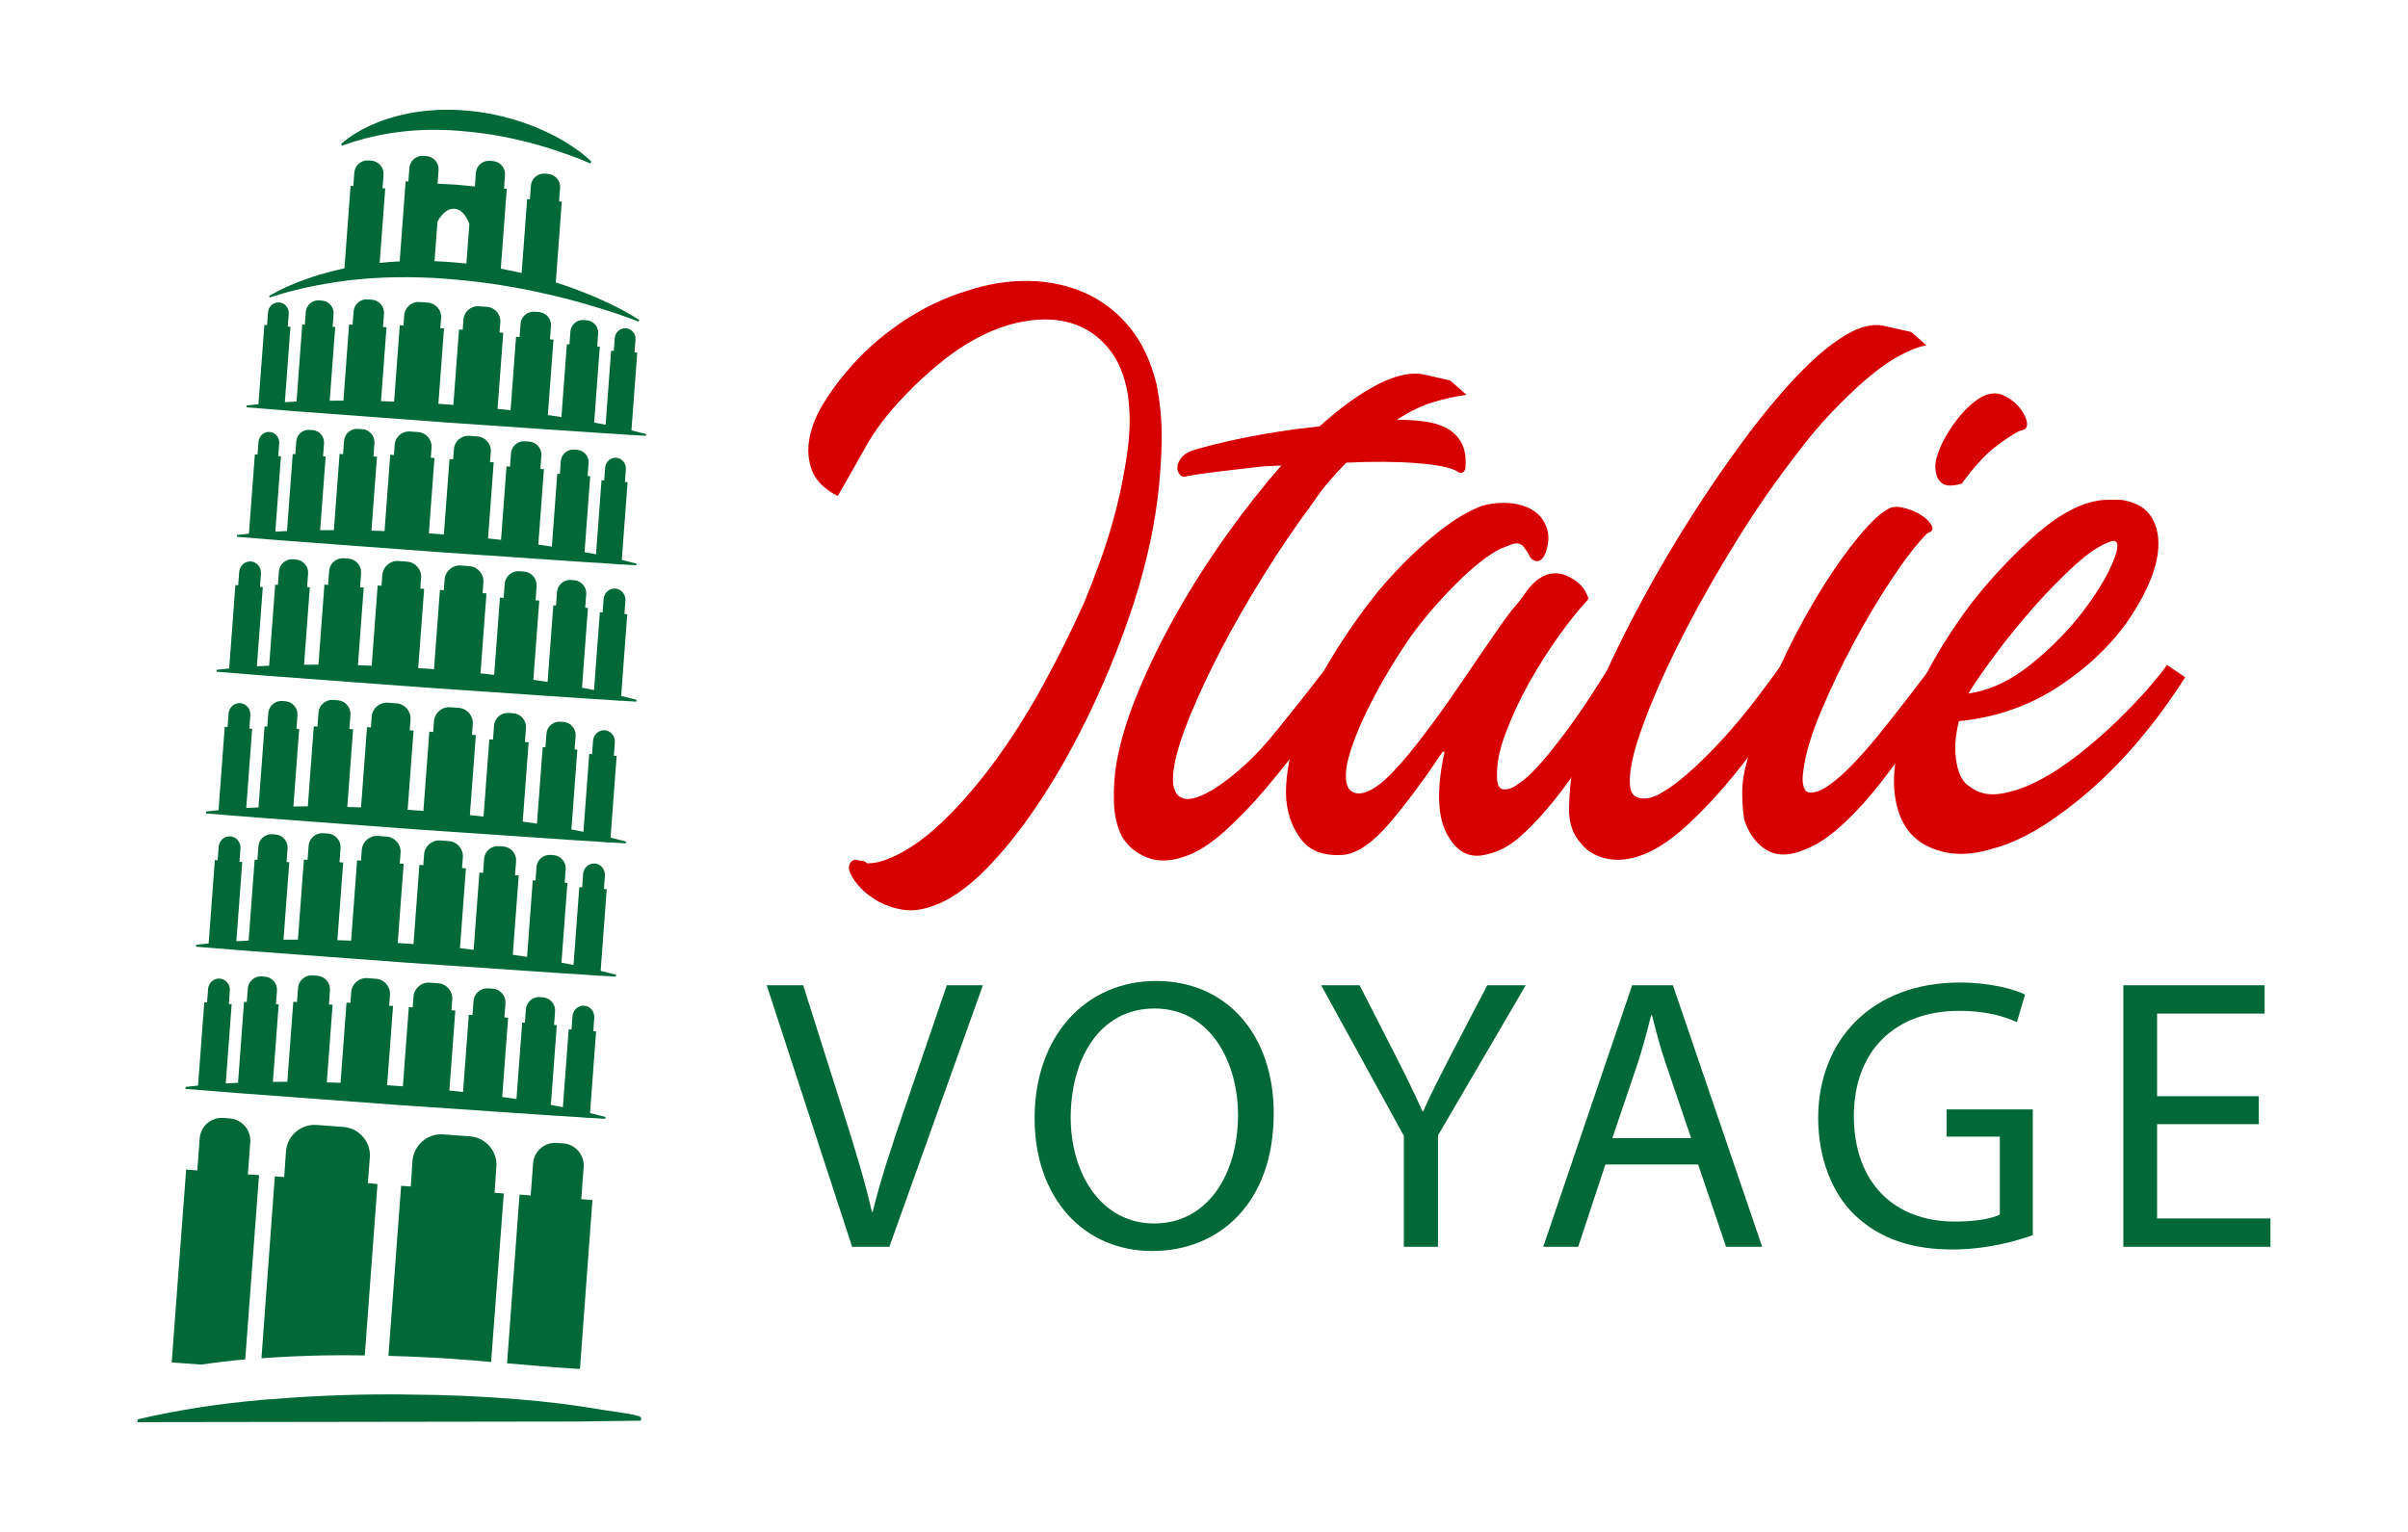 <?xml version="1.0" encoding="utf-8"?>
<!-- Generator: Adobe Illustrator 16.0.0, SVG Export Plug-In . SVG Version: 6.00 Build 0)  -->
<!DOCTYPE svg PUBLIC "-//W3C//DTD SVG 1.1//EN" "http://www.w3.org/Graphics/SVG/1.1/DTD/svg11.dtd">
<svg version="1.1" id="Calque_1" xmlns="http://www.w3.org/2000/svg" xmlns:xlink="http://www.w3.org/1999/xlink" x="0px" y="0px"
	 width="110px" height="70px" viewBox="0 0 110 70" enable-background="new 0 0 110 70" xml:space="preserve">
<g>
	<g>
		<g>
			<g>
				<path fill="#D60000" d="M42.581,41.411c-0.495,0.175-0.952,0.225-1.373,0.152c-0.422-0.072-0.807-0.211-1.155-0.414
					s-0.632-0.436-0.85-0.697s-0.356-0.494-0.414-0.697c-0.029-0.146,0-0.27,0.087-0.37c0.087-0.103,0.203-0.124,0.349-0.065
					c0.174,0,0.305,0.043,0.392,0.13c0.145,0,0.29-0.015,0.436-0.043c0.145-0.029,0.29-0.073,0.436-0.131
					c0.785-0.29,1.591-0.821,2.419-1.591c0.828-0.771,1.641-1.693,2.441-2.769c0.799-1.075,1.554-2.259,2.267-3.553
					c0.712-1.293,1.358-2.594,1.94-3.901c0.203-0.494,0.443-1.118,0.719-1.875c0.276-0.755,0.523-1.569,0.741-2.44
					c0.218-0.872,0.385-1.751,0.501-2.638c0.116-0.886,0.116-1.722,0-2.507c-0.146-0.842-0.429-1.525-0.85-2.049
					c-0.422-0.523-0.923-0.893-1.504-1.111c-0.582-0.218-1.228-0.29-1.94-0.218c-0.712,0.073-1.417,0.269-2.114,0.589
					s-1.366,0.734-2.005,1.242c-0.64,0.508-1.235,1.053-1.787,1.635c-0.756,0.784-1.352,1.568-1.787,2.354
					c-0.436,0.785-0.858,1.525-1.264,2.224c-0.61-0.319-1.003-0.712-1.177-1.177s-0.21-0.959-0.109-1.482s0.312-1.047,0.632-1.57
					c0.32-0.522,0.668-1.002,1.046-1.438c0.698-0.843,1.526-1.592,2.485-2.245c0.959-0.654,1.961-1.141,3.008-1.46
					c0.959-0.32,1.903-0.473,2.833-0.459c0.93,0.016,1.787,0.197,2.572,0.545c0.785,0.35,1.46,0.865,2.027,1.549
					c0.566,0.683,0.98,1.547,1.242,2.594c0.174,0.843,0.254,1.721,0.24,2.637c-0.015,0.916-0.081,1.816-0.196,2.702
					c-0.116,0.888-0.276,1.744-0.479,2.572c-0.204,0.828-0.407,1.548-0.61,2.158c-0.523,1.599-1.148,3.168-1.874,4.708
					c-0.727,1.54-1.504,2.942-2.333,4.206c-0.828,1.265-1.671,2.333-2.528,3.204C44.187,40.583,43.366,41.149,42.581,41.411z"/>
				<path fill="#D60000" d="M63.81,19.18c0.377,0,0.763,0.021,1.155,0.064c0.392,0.044,0.741,0.139,1.046,0.283
					c0.305,0.146,0.545,0.364,0.719,0.654c0.174,0.291,0.247,0.669,0.218,1.134c0,0.116-0.037,0.204-0.109,0.261
					c-0.073,0.059-0.167,0.045-0.283-0.043c-0.291-0.174-0.909-0.297-1.853-0.371c-0.944-0.072-2.013-0.079-3.204-0.021
					c-0.261,0.262-0.523,0.545-0.784,0.851c-0.262,0.305-0.509,0.632-0.741,0.98c-0.814,1.104-1.577,2.23-2.289,3.379
					c-0.712,1.148-1.345,2.252-1.896,3.313c-0.552,1.062-1.018,2.049-1.395,2.965c-0.378,0.915-0.625,1.678-0.741,2.288
					c-0.087,0.494-0.095,0.857-0.022,1.09c0.072,0.233,0.181,0.378,0.327,0.436c0.174,0.088,0.399,0.088,0.675,0
					c0.276-0.087,0.574-0.231,0.894-0.436c0.93-0.61,1.815-1.431,2.659-2.463c0.843-1.031,1.686-2.1,2.529-3.204l0.915,0.697
					c-0.61,0.844-1.235,1.693-1.875,2.551s-1.271,1.656-1.896,2.397c-0.625,0.741-1.25,1.395-1.875,1.961
					c-0.625,0.567-1.214,0.953-1.766,1.155c-0.697,0.262-1.301,0.29-1.809,0.088c-0.508-0.203-0.894-0.523-1.155-0.959
					c-0.232-0.465-0.355-0.995-0.37-1.592c-0.015-0.595,0.021-1.169,0.109-1.722c0.174-1.017,0.509-2.121,1.002-3.313
					c0.495-1.191,1.083-2.391,1.766-3.597c0.683-1.206,1.438-2.391,2.267-3.553s1.664-2.224,2.507-3.183l-0.872,0.044
					c-0.727,0.087-1.351,0.16-1.875,0.218c-0.523,0.059-1.032,0.131-1.525,0.219c-0.146,0.058-0.262,0.043-0.349-0.045
					c-0.087-0.086-0.131-0.202-0.131-0.348s0.065-0.299,0.196-0.458s0.355-0.284,0.676-0.37c0.494-0.146,1.112-0.299,1.853-0.459
					c0.741-0.158,1.62-0.312,2.638-0.457l1.133-0.131c0.93-0.842,1.816-1.482,2.659-1.918c0.842-0.436,1.569-0.581,2.179-0.436
					l1.134,0.262l0.741,0.653c-0.465,0.059-0.966,0.167-1.504,0.327C64.95,18.533,64.391,18.802,63.81,19.18z"/>
				<path fill="#D60000" d="M68.561,25.064c-0.582,0.291-1.264,0.828-2.049,1.612c-0.785,0.785-1.482,1.599-2.092,2.441
					c-0.698,1.018-1.308,2.042-1.831,3.073c-0.523,1.032-0.872,1.926-1.046,2.681c-0.146,0.785-0.037,1.236,0.327,1.352
					c0.363,0.116,0.835-0.087,1.417-0.61c0.465-0.436,0.988-1.031,1.569-1.787c0.581-0.755,1.14-1.525,1.678-2.311
					c0.538-0.784,1.039-1.518,1.504-2.201c0.464-0.683,0.813-1.17,1.046-1.46c0.232-0.262,0.443-0.53,0.632-0.807
					c0.188-0.276,0.398-0.486,0.632-0.632c0.406-0.262,0.827-0.291,1.264-0.088c0.437,0.204,0.726,0.479,0.872,0.828
					c0.088,0.146,0.088,0.248,0,0.306c-0.379,0.407-0.807,0.944-1.286,1.613c-0.479,0.668-0.93,1.38-1.351,2.136
					c-0.422,0.756-0.778,1.519-1.068,2.288c-0.291,0.771-0.421,1.446-0.392,2.027c0,0.349,0.102,0.53,0.305,0.545
					c0.203,0.015,0.421-0.065,0.653-0.24c0.349-0.231,0.727-0.588,1.134-1.067c0.406-0.479,0.806-0.988,1.198-1.526
					c0.393-0.537,0.756-1.067,1.09-1.591c0.334-0.522,0.604-0.944,0.807-1.264c0.029,0.029,0.094,0.072,0.195,0.131
					s0.211,0.116,0.328,0.174c0.115,0.087,0.246,0.175,0.393,0.262c-0.379,0.756-0.779,1.497-1.199,2.224
					c-0.422,0.727-0.857,1.416-1.309,2.07c-0.45,0.653-0.9,1.242-1.351,1.766c-0.451,0.522-0.865,0.944-1.242,1.264
					c-0.495,0.437-1.046,0.705-1.656,0.807c-0.61,0.102-1.105-0.138-1.482-0.719c-0.582-0.813-0.669-2.15-0.261-4.011h-0.087
					c-0.814,1.221-1.606,2.288-2.376,3.204c-0.77,0.915-1.475,1.416-2.114,1.504c-0.987,0.087-1.685-0.203-2.092-0.872
					c-0.436-0.639-0.625-1.417-0.566-2.332c0.059-0.916,0.276-1.882,0.654-2.899c0.378-1.017,0.887-2.041,1.525-3.073
					c0.639-1.031,1.322-1.997,2.049-2.898c0.813-0.959,1.642-1.787,2.485-2.485c0.843-0.697,1.598-1.161,2.267-1.395
					c0.436-0.115,0.864-0.152,1.286-0.109c0.42,0.044,0.77,0.16,1.046,0.35c0.275,0.188,0.472,0.443,0.588,0.763
					c0.116,0.32,0.102,0.697-0.043,1.133c-0.088,0.233-0.204,0.364-0.349,0.393c-0.146,0.029-0.277-0.044-0.393-0.218
					c-0.029-0.087-0.073-0.167-0.131-0.24c-0.059-0.072-0.116-0.152-0.175-0.239c-0.146-0.116-0.312-0.138-0.5-0.065
					C68.873,24.941,68.706,25.006,68.561,25.064z"/>
				<path fill="#D60000" d="M86.128,14.907l1.177,0.262l0.697,0.61c-0.349,0.059-0.763,0.218-1.242,0.479
					c-0.479,0.261-0.98,0.618-1.504,1.067c-0.523,0.451-1.062,0.967-1.613,1.548c-0.552,0.582-1.075,1.206-1.569,1.874
					c-0.93,1.192-1.823,2.479-2.681,3.858c-0.857,1.381-1.628,2.725-2.311,4.032s-1.249,2.521-1.7,3.64
					c-0.45,1.119-0.733,1.999-0.85,2.638c-0.146,0.814-0.095,1.301,0.152,1.46c0.247,0.16,0.574,0.153,0.981-0.021
					c0.464-0.232,0.973-0.595,1.525-1.09c0.552-0.493,1.09-1.031,1.613-1.612c0.522-0.581,1.009-1.17,1.46-1.766
					c0.45-0.596,0.82-1.097,1.111-1.504l0.872,0.61c-0.232,0.465-0.618,1.097-1.155,1.896c-0.538,0.8-1.141,1.613-1.809,2.441
					c-0.669,0.828-1.373,1.591-2.114,2.289c-0.741,0.697-1.446,1.177-2.114,1.438c-0.61,0.232-1.171,0.29-1.679,0.174
					c-0.508-0.115-0.894-0.349-1.155-0.697c-0.377-0.406-0.559-0.951-0.545-1.635c0.016-0.683,0.081-1.344,0.196-1.983
					c0.059-0.494,0.211-1.075,0.458-1.743c0.247-0.669,0.56-1.41,0.938-2.224c0.493-1.104,1.082-2.289,1.765-3.553
					c0.683-1.265,1.417-2.514,2.202-3.749c0.784-1.234,1.591-2.411,2.419-3.53s1.635-2.094,2.419-2.922
					c0.785-0.828,1.526-1.452,2.224-1.874C84.995,14.9,85.605,14.762,86.128,14.907z"/>
				<path fill="#D60000" d="M88.219,24.279c-0.029,0.029-0.059,0.044-0.087,0.044c-0.029,0-0.073,0.029-0.131,0.087
					c-0.436,0.437-0.959,1.111-1.569,2.027c-0.61,0.915-1.198,1.903-1.766,2.964c-0.566,1.062-1.067,2.114-1.504,3.161
					c-0.436,1.046-0.697,1.933-0.784,2.659c-0.059,0.378-0.037,0.661,0.065,0.85c0.102,0.189,0.355,0.196,0.763,0.021
					c0.377-0.203,0.791-0.529,1.242-0.98c0.45-0.45,0.894-0.944,1.329-1.482c0.437-0.537,0.872-1.09,1.309-1.656
					c0.436-0.566,0.842-1.097,1.221-1.591l0.915,0.566c-0.436,0.727-0.938,1.504-1.504,2.332s-1.141,1.62-1.722,2.376
					c-0.582,0.756-1.178,1.417-1.788,1.983c-0.609,0.566-1.177,0.952-1.699,1.155c-0.728,0.32-1.33,0.334-1.81,0.044
					c-0.479-0.291-0.82-0.756-1.024-1.396c-0.058-0.377-0.087-0.791-0.087-1.242c0-0.45,0.072-0.922,0.218-1.417
					c0.233-1.104,0.618-2.281,1.155-3.531c0.537-1.249,1.126-2.426,1.766-3.53c0.639-1.104,1.278-2.063,1.918-2.877
					c0.639-0.813,1.162-1.337,1.569-1.569c0.174-0.116,0.399-0.146,0.676-0.088c0.275,0.059,0.529,0.153,0.763,0.283
					c0.232,0.131,0.406,0.277,0.523,0.437C88.292,24.069,88.307,24.192,88.219,24.279z M92.492,19.615l-0.262,0.088
					c-0.291,0.145-0.661,0.392-1.111,0.74c-0.451,0.349-0.952,0.901-1.504,1.656c-0.407,0.117-0.698,0.117-0.872,0
					c-0.175-0.115-0.276-0.29-0.306-0.523c-0.059-0.231-0.029-0.516,0.088-0.85c0.115-0.334,0.283-0.676,0.501-1.023
					c0.218-0.35,0.458-0.662,0.72-0.938c0.261-0.276,0.522-0.486,0.784-0.633c0.349-0.174,0.661-0.203,0.938-0.087
					c0.275,0.116,0.508,0.276,0.697,0.479c0.188,0.203,0.319,0.414,0.393,0.633C92.629,19.375,92.607,19.527,92.492,19.615z"/>
				<path fill="#D60000" d="M89.484,32.954c-0.174,0.698-0.211,1.33-0.108,1.896c0.102,0.566,0.312,0.938,0.632,1.111
					c0.377,0.291,0.843,0.393,1.395,0.306s1.134-0.29,1.744-0.61c0.61-0.319,1.228-0.727,1.853-1.221s1.199-0.995,1.722-1.504
					c0.523-0.508,0.988-0.995,1.396-1.46c0.406-0.465,0.697-0.828,0.871-1.09l0.829,0.566c-0.291,0.465-0.633,0.967-1.024,1.504
					c-0.393,0.538-0.822,1.075-1.286,1.613c-0.466,0.538-0.967,1.061-1.504,1.569c-0.538,0.509-1.083,0.966-1.635,1.373
					c-1.221,0.93-2.354,1.525-3.4,1.787c-1.134,0.349-2.136,0.291-3.008-0.175c-0.872-0.464-1.352-1.351-1.438-2.659
					c-0.028-0.726,0.08-1.511,0.327-2.354s0.566-1.656,0.959-2.441c0.392-0.784,0.813-1.519,1.264-2.201
					c0.45-0.683,0.851-1.242,1.199-1.679c0.755-0.93,1.583-1.809,2.484-2.637c0.9-0.828,1.744-1.373,2.528-1.635
					c0.087-0.028,0.225-0.065,0.414-0.109c0.188-0.044,0.399-0.065,0.632-0.065c0.146,0,0.291,0,0.437,0
					c0.145,0,0.262,0.016,0.349,0.044c0.523,0.116,0.9,0.349,1.134,0.697c0.231,0.349,0.349,0.771,0.349,1.265
					s-0.117,1.031-0.349,1.612c-0.233,0.582-0.553,1.177-0.959,1.787c-0.785,1.163-1.854,2.195-3.204,3.096
					C92.732,32.242,91.199,32.78,89.484,32.954z M96.502,24.716c-0.494,0.146-1.062,0.509-1.7,1.09
					c-0.64,0.581-1.279,1.235-1.918,1.961c-0.64,0.728-1.229,1.454-1.766,2.18c-0.538,0.727-0.938,1.308-1.198,1.744
					c0.987-0.146,1.946-0.596,2.877-1.352c0.93-0.755,1.714-1.555,2.354-2.397c0.639-0.843,1.097-1.598,1.373-2.267
					S96.792,24.687,96.502,24.716z"/>
			</g>
		</g>
		<g>
			<g>
				<path fill="#006937" d="M38.925,56.97l-3.901-11.95h1.667l1.861,5.887c0.514,1.613,0.958,3.067,1.277,4.468h0.036
					c0.336-1.383,0.833-2.891,1.365-4.45l2.021-5.904H44.9l-4.273,11.95H38.925z"/>
				<path fill="#006937" d="M58.185,50.87c0,4.113-2.5,6.295-5.55,6.295c-3.156,0-5.373-2.447-5.373-6.064
					c0-3.794,2.358-6.276,5.55-6.276C56.075,44.824,58.185,47.324,58.185,50.87z M48.911,51.065c0,2.553,1.383,4.841,3.813,4.841
					c2.447,0,3.83-2.252,3.83-4.965c0-2.376-1.241-4.858-3.812-4.858C50.188,46.083,48.911,48.441,48.911,51.065z"/>
				<path fill="#006937" d="M64.129,56.97v-5.071l-3.777-6.879h1.755l1.685,3.298c0.461,0.904,0.815,1.631,1.188,2.464h0.035
					c0.337-0.779,0.745-1.56,1.206-2.464l1.72-3.298h1.756l-4.008,6.861v5.089H64.129z"/>
				<path fill="#006937" d="M73.335,53.211l-1.241,3.759h-1.596l4.061-11.95h1.861l4.078,11.95h-1.649l-1.276-3.759H73.335z
					 M77.253,52.005l-1.17-3.439c-0.266-0.78-0.443-1.489-0.62-2.181h-0.036c-0.177,0.709-0.372,1.436-0.603,2.163l-1.17,3.457
					H77.253z"/>
				<path fill="#006937" d="M92.861,56.438c-0.691,0.249-2.057,0.656-3.67,0.656c-1.809,0-3.298-0.461-4.469-1.578
					c-1.028-0.993-1.666-2.589-1.666-4.45c0.018-3.563,2.464-6.17,6.472-6.17c1.383,0,2.464,0.301,2.979,0.549l-0.372,1.26
					c-0.639-0.284-1.437-0.515-2.643-0.515c-2.907,0-4.805,1.809-4.805,4.805c0,3.032,1.826,4.823,4.61,4.823
					c1.011,0,1.702-0.142,2.057-0.319v-3.563h-2.43v-1.241h3.937V56.438z"/>
				<path fill="#006937" d="M103.184,51.367h-4.646v4.309h5.178v1.294h-6.72V45.02h6.454v1.294h-4.912v3.776h4.646V51.367z"/>
			</g>
		</g>
	</g>
	<g>
		<g>
			<g>
				<path fill="#006937" d="M28.141,44.54c-0.234-0.062-0.468-0.12-0.703-0.176l0.278-3.734l-0.128-0.01l0.045-0.61
					c0.021-0.283-0.186-0.532-0.459-0.553c-0.273-0.02-0.515,0.195-0.536,0.479l-0.045,0.61l-0.129-0.009l-0.265,3.557
					c-0.183-0.036-0.366-0.071-0.55-0.105l0.272-3.645l-0.125-0.01l0.046-0.618c0.024-0.327-0.224-0.616-0.552-0.641l-0.14-0.01
					c-0.328-0.024-0.617,0.224-0.641,0.552l-0.046,0.618l-0.125-0.01l-0.261,3.499c-0.217-0.033-0.434-0.065-0.651-0.097l0.27-3.622
					l-0.169-0.013l0.048-0.641c0.025-0.343-0.234-0.645-0.578-0.671l-0.211-0.016c-0.343-0.025-0.645,0.234-0.67,0.578l-0.048,0.641
					l-0.168-0.013l-0.263,3.529c-0.208-0.023-0.416-0.046-0.625-0.068l0.272-3.653l-0.177-0.013l0.037-0.493
					c0.028-0.378-0.258-0.711-0.636-0.739l-0.396-0.029c-0.378-0.028-0.71,0.259-0.739,0.637l-0.037,0.493l-0.177-0.014l-0.27,3.621
					c-0.096-0.007-0.192-0.015-0.288-0.021c-0.144-0.011-0.288-0.02-0.432-0.029l0.27-3.619l-0.177-0.014l0.037-0.493
					c0.028-0.378-0.258-0.71-0.637-0.738l-0.396-0.03c-0.378-0.027-0.711,0.259-0.739,0.637l-0.037,0.493l-0.177-0.014l-0.273,3.669
					c-0.209-0.008-0.419-0.015-0.628-0.021l0.265-3.549L15.509,39.4l0.048-0.642c0.026-0.343-0.234-0.645-0.578-0.67l-0.21-0.016
					c-0.343-0.025-0.645,0.234-0.671,0.577l-0.048,0.641l-0.168-0.012l-0.272,3.657c-0.22,0-0.439,0.002-0.659,0.004l0.264-3.539
					l-0.124-0.01l0.046-0.618c0.024-0.328-0.224-0.616-0.552-0.641l-0.14-0.011c-0.328-0.024-0.616,0.225-0.641,0.553l-0.046,0.617
					l-0.125-0.009l-0.276,3.699c-0.187,0.009-0.373,0.019-0.56,0.029l0.27-3.618l-0.128-0.01l0.045-0.61
					c0.021-0.283-0.186-0.532-0.459-0.553c-0.274-0.021-0.515,0.195-0.536,0.479l-0.045,0.61L9.815,39.3l-0.284,3.81
					c-0.19,0.02-0.381,0.039-0.571,0.062l-0.006,0.087l2.396,0.192l2.397,0.179l4.794,0.356l4.796,0.328l2.398,0.163l1.07,0.067
					l0.616,0.046l0-0.008l0.713,0.045L28.141,44.54z"/>
				<path fill="#006937" d="M28.595,38.453c-0.234-0.063-0.469-0.12-0.704-0.177l0.278-3.733l-0.128-0.01l0.045-0.61
					c0.021-0.284-0.186-0.532-0.459-0.553c-0.273-0.021-0.515,0.195-0.536,0.479l-0.045,0.61l-0.129-0.01l-0.265,3.558
					c-0.183-0.037-0.366-0.072-0.549-0.106l0.271-3.645l-0.125-0.009l0.046-0.618c0.024-0.328-0.224-0.616-0.552-0.641l-0.14-0.011
					c-0.328-0.024-0.617,0.224-0.641,0.552l-0.046,0.618l-0.125-0.009l-0.261,3.499c-0.217-0.033-0.434-0.065-0.651-0.097
					l0.27-3.622l-0.169-0.013l0.048-0.641c0.026-0.344-0.234-0.646-0.578-0.671l-0.211-0.016c-0.343-0.025-0.645,0.234-0.67,0.577
					l-0.048,0.642l-0.168-0.013l-0.263,3.529c-0.208-0.024-0.416-0.047-0.625-0.068l0.272-3.653l-0.177-0.014l0.037-0.492
					c0.028-0.379-0.258-0.711-0.636-0.739l-0.396-0.029c-0.378-0.028-0.71,0.258-0.739,0.636l-0.037,0.493l-0.177-0.013l-0.27,3.621
					c-0.096-0.008-0.192-0.015-0.288-0.021c-0.144-0.011-0.288-0.021-0.432-0.03l0.27-3.619l-0.177-0.013l0.037-0.493
					c0.028-0.378-0.258-0.711-0.637-0.739l-0.396-0.029c-0.378-0.028-0.711,0.258-0.739,0.637l-0.037,0.493l-0.177-0.014
					l-0.273,3.668c-0.209-0.008-0.419-0.015-0.628-0.021l0.265-3.549l-0.168-0.013l0.047-0.641c0.026-0.343-0.234-0.645-0.578-0.671
					l-0.21-0.016c-0.343-0.025-0.645,0.234-0.671,0.578l-0.047,0.641l-0.169-0.013l-0.272,3.657
					c-0.22,0.001-0.439,0.002-0.659,0.005l0.264-3.54l-0.124-0.009l0.046-0.618c0.024-0.328-0.224-0.616-0.552-0.642l-0.14-0.01
					c-0.328-0.024-0.616,0.224-0.641,0.552l-0.046,0.618l-0.125-0.01l-0.276,3.7c-0.187,0.008-0.373,0.018-0.56,0.028l0.27-3.618
					l-0.128-0.009l0.045-0.61c0.021-0.284-0.186-0.532-0.459-0.553c-0.274-0.021-0.515,0.194-0.536,0.479l-0.045,0.61l-0.129-0.01
					l-0.284,3.81c-0.19,0.019-0.381,0.039-0.571,0.062L9.408,37.17l2.396,0.192l2.397,0.179l4.794,0.357l4.796,0.327l2.398,0.164
					l1.07,0.066l0.616,0.046l0-0.007l0.713,0.044L28.595,38.453z"/>
				<path fill="#006937" d="M29.078,31.977c-0.234-0.062-0.469-0.12-0.703-0.176l0.278-3.734l-0.128-0.01l0.045-0.61
					c0.021-0.283-0.186-0.532-0.459-0.553c-0.274-0.021-0.515,0.195-0.536,0.479l-0.045,0.61l-0.128-0.01l-0.265,3.558
					c-0.183-0.036-0.367-0.072-0.55-0.105l0.271-3.645l-0.125-0.01l0.046-0.618c0.024-0.328-0.224-0.616-0.552-0.641l-0.14-0.011
					c-0.328-0.024-0.616,0.225-0.641,0.553L25.4,27.671l-0.124-0.009l-0.261,3.499c-0.217-0.033-0.434-0.065-0.651-0.097l0.27-3.622
					l-0.168-0.013l0.048-0.641c0.025-0.343-0.234-0.646-0.578-0.671l-0.211-0.016c-0.343-0.025-0.645,0.234-0.67,0.578l-0.048,0.641
					l-0.169-0.013l-0.263,3.529c-0.208-0.023-0.417-0.047-0.625-0.068l0.272-3.653l-0.177-0.013l0.037-0.493
					c0.028-0.378-0.258-0.711-0.637-0.739l-0.396-0.029c-0.378-0.028-0.711,0.259-0.739,0.637l-0.037,0.493l-0.177-0.014
					l-0.27,3.621c-0.096-0.007-0.192-0.015-0.288-0.021c-0.144-0.011-0.289-0.02-0.433-0.029l0.27-3.619L19.2,26.896l0.037-0.493
					c0.028-0.378-0.258-0.711-0.636-0.738l-0.396-0.03c-0.378-0.028-0.71,0.259-0.739,0.637l-0.037,0.493l-0.177-0.014l-0.273,3.668
					c-0.209-0.007-0.418-0.014-0.628-0.02l0.264-3.549l-0.168-0.013l0.048-0.642c0.025-0.343-0.234-0.645-0.578-0.67l-0.211-0.016
					c-0.343-0.026-0.645,0.234-0.67,0.577l-0.048,0.641l-0.168-0.013l-0.273,3.658c-0.219,0-0.439,0.002-0.658,0.004l0.264-3.54
					l-0.125-0.009l0.046-0.618c0.024-0.328-0.224-0.616-0.552-0.641l-0.14-0.011c-0.328-0.024-0.617,0.224-0.641,0.552l-0.046,0.618
					l-0.125-0.009l-0.275,3.699c-0.187,0.008-0.373,0.018-0.56,0.029l0.27-3.618l-0.129-0.01l0.045-0.61
					c0.021-0.283-0.186-0.532-0.459-0.553s-0.515,0.195-0.536,0.479l-0.045,0.61l-0.128-0.01l-0.284,3.81
					c-0.19,0.019-0.38,0.039-0.571,0.062L9.89,30.694l2.396,0.192l2.397,0.179l4.794,0.356l4.796,0.328l2.398,0.163l1.069,0.066
					l0.616,0.046l0-0.007l0.713,0.045L29.078,31.977z"/>
				<path fill="#006937" d="M29.073,25.754c-0.223-0.059-0.446-0.114-0.669-0.167l0.265-3.553l-0.122-0.009l0.043-0.582
					c0.02-0.27-0.176-0.506-0.437-0.525c-0.261-0.02-0.49,0.186-0.51,0.455l-0.043,0.581l-0.122-0.009l-0.252,3.384
					c-0.174-0.034-0.348-0.068-0.523-0.1l0.259-3.468l-0.119-0.01l0.044-0.588c0.023-0.312-0.213-0.586-0.525-0.609l-0.133-0.01
					c-0.312-0.023-0.586,0.213-0.61,0.525l-0.043,0.588l-0.119-0.009l-0.248,3.329c-0.206-0.031-0.413-0.063-0.619-0.092
					l0.257-3.446l-0.161-0.013l0.045-0.609c0.024-0.326-0.223-0.613-0.549-0.638l-0.201-0.015c-0.327-0.025-0.614,0.223-0.638,0.549
					l-0.045,0.61l-0.16-0.013l-0.25,3.358c-0.198-0.022-0.396-0.044-0.594-0.065l0.259-3.475l-0.168-0.014l0.035-0.469
					c0.027-0.359-0.246-0.676-0.605-0.703l-0.376-0.027c-0.36-0.027-0.676,0.245-0.703,0.605l-0.035,0.469l-0.168-0.013
					l-0.257,3.445c-0.091-0.007-0.183-0.015-0.274-0.021c-0.137-0.01-0.274-0.02-0.412-0.028l0.257-3.443l-0.168-0.013l0.035-0.469
					c0.027-0.36-0.246-0.676-0.605-0.703l-0.377-0.028c-0.36-0.026-0.676,0.245-0.703,0.605l-0.035,0.47l-0.168-0.014l-0.26,3.49
					c-0.199-0.008-0.398-0.014-0.598-0.02l0.252-3.376l-0.161-0.013l0.045-0.609c0.024-0.326-0.223-0.613-0.549-0.638l-0.201-0.015
					c-0.327-0.025-0.614,0.223-0.638,0.549l-0.045,0.609l-0.16-0.012l-0.259,3.48c-0.209,0-0.418,0.002-0.627,0.004l0.251-3.367
					l-0.118-0.01l0.044-0.588c0.023-0.313-0.213-0.586-0.525-0.609l-0.133-0.01c-0.312-0.023-0.586,0.213-0.61,0.525l-0.043,0.588
					l-0.119-0.01l-0.262,3.52c-0.177,0.008-0.355,0.018-0.533,0.028l0.257-3.442l-0.123-0.009l0.043-0.581
					c0.02-0.27-0.177-0.506-0.437-0.525s-0.49,0.186-0.51,0.455l-0.043,0.58l-0.122-0.009l-0.271,3.624
					c-0.181,0.019-0.362,0.037-0.543,0.059l-0.006,0.083l2.279,0.183l2.281,0.17l4.562,0.34l4.563,0.312l2.282,0.155l1.018,0.064
					l0.585,0.043l0-0.007l0.679,0.043L29.073,25.754z"/>
				<path fill="#006937" d="M29.514,19.834c-0.223-0.059-0.446-0.114-0.669-0.168l0.265-3.553l-0.123-0.009l0.043-0.581
					c0.02-0.27-0.177-0.506-0.437-0.525s-0.49,0.186-0.51,0.455l-0.043,0.581l-0.123-0.009l-0.252,3.384
					c-0.174-0.034-0.349-0.068-0.523-0.101l0.258-3.467l-0.118-0.01l0.043-0.588c0.023-0.313-0.213-0.586-0.525-0.609l-0.133-0.01
					c-0.312-0.023-0.586,0.213-0.61,0.525l-0.044,0.588l-0.118-0.01l-0.248,3.33c-0.207-0.031-0.413-0.063-0.62-0.092l0.257-3.447
					l-0.16-0.012l0.045-0.609c0.024-0.326-0.223-0.613-0.55-0.639l-0.201-0.014c-0.326-0.025-0.613,0.223-0.638,0.549l-0.045,0.609
					l-0.161-0.012l-0.25,3.357c-0.198-0.021-0.396-0.043-0.594-0.064l0.259-3.476l-0.168-0.013l0.035-0.469
					c0.027-0.359-0.246-0.676-0.605-0.703l-0.377-0.028c-0.36-0.026-0.676,0.246-0.703,0.605l-0.035,0.47l-0.168-0.014l-0.257,3.445
					c-0.091-0.006-0.182-0.014-0.273-0.02c-0.137-0.01-0.274-0.02-0.412-0.029l0.257-3.443L20.116,15l0.035-0.469
					c0.027-0.36-0.246-0.677-0.605-0.703L19.169,13.8c-0.36-0.026-0.676,0.245-0.703,0.604l-0.035,0.47l-0.168-0.013l-0.26,3.49
					c-0.199-0.008-0.398-0.014-0.598-0.02l0.251-3.377l-0.16-0.012l0.045-0.609c0.024-0.326-0.223-0.613-0.55-0.639l-0.2-0.015
					c-0.327-0.024-0.614,0.224-0.638,0.55l-0.045,0.609l-0.161-0.012l-0.259,3.48c-0.208,0-0.417,0.001-0.626,0.004l0.251-3.368
					l-0.118-0.009l0.043-0.588c0.023-0.313-0.213-0.586-0.525-0.609l-0.133-0.01c-0.312-0.023-0.586,0.213-0.61,0.524l-0.044,0.588
					l-0.118-0.009l-0.262,3.52c-0.178,0.008-0.355,0.018-0.533,0.027l0.256-3.441l-0.122-0.01l0.043-0.58
					c0.021-0.27-0.176-0.506-0.437-0.525s-0.49,0.186-0.51,0.455l-0.043,0.58l-0.123-0.009l-0.27,3.624
					c-0.181,0.018-0.362,0.037-0.543,0.059l-0.006,0.082l2.28,0.184l2.281,0.17l4.561,0.34l4.563,0.312l2.282,0.155l1.018,0.063
					l0.586,0.044l0-0.007l0.679,0.042L29.514,19.834z"/>
				<path fill="#006937" d="M27.657,51.038c-0.234-0.062-0.469-0.12-0.704-0.176l0.278-3.734l-0.128-0.01l0.045-0.61
					c0.021-0.283-0.186-0.532-0.459-0.553c-0.274-0.021-0.515,0.195-0.536,0.479l-0.045,0.61l-0.129-0.01l-0.265,3.558
					c-0.183-0.036-0.366-0.072-0.549-0.105l0.271-3.645l-0.125-0.01l0.046-0.618c0.025-0.328-0.224-0.616-0.552-0.641l-0.14-0.011
					c-0.328-0.024-0.616,0.225-0.641,0.553l-0.046,0.618l-0.124-0.01l-0.261,3.499c-0.217-0.033-0.434-0.065-0.651-0.097l0.27-3.622
					l-0.169-0.013l0.048-0.641c0.026-0.344-0.234-0.646-0.578-0.671l-0.21-0.016c-0.343-0.025-0.645,0.234-0.671,0.578l-0.048,0.641
					l-0.168-0.013l-0.263,3.529c-0.208-0.023-0.416-0.047-0.625-0.068l0.272-3.653l-0.177-0.013l0.037-0.493
					c0.028-0.378-0.258-0.711-0.636-0.739l-0.396-0.029c-0.378-0.028-0.711,0.259-0.739,0.637l-0.037,0.493l-0.177-0.014
					l-0.27,3.621c-0.096-0.007-0.192-0.015-0.288-0.021c-0.144-0.011-0.288-0.02-0.432-0.029l0.27-3.62l-0.177-0.013l0.037-0.493
					c0.028-0.378-0.258-0.711-0.636-0.738l-0.396-0.03c-0.378-0.028-0.711,0.259-0.739,0.637l-0.037,0.493l-0.177-0.014
					l-0.273,3.668c-0.209-0.007-0.418-0.014-0.628-0.02l0.265-3.549l-0.168-0.013l0.048-0.642c0.025-0.343-0.234-0.645-0.578-0.67
					l-0.211-0.016c-0.343-0.026-0.645,0.234-0.67,0.577l-0.048,0.641l-0.169-0.013l-0.272,3.658c-0.219,0-0.439,0.002-0.659,0.004
					l0.264-3.54l-0.125-0.009l0.046-0.618c0.024-0.328-0.224-0.616-0.552-0.641l-0.14-0.011c-0.328-0.024-0.617,0.224-0.641,0.552
					l-0.046,0.618l-0.125-0.009l-0.275,3.699c-0.187,0.008-0.373,0.018-0.56,0.029l0.27-3.618l-0.128-0.01l0.045-0.61
					c0.021-0.283-0.186-0.532-0.459-0.553c-0.274-0.021-0.515,0.195-0.536,0.479l-0.045,0.61l-0.128-0.01l-0.284,3.81
					c-0.19,0.019-0.38,0.039-0.571,0.062L8.47,49.756l2.396,0.192l2.397,0.179l4.794,0.356l4.796,0.328l2.398,0.163l1.069,0.066
					l0.616,0.046l0-0.007l0.713,0.045L27.657,51.038z"/>
				<g>
					<path fill="#006937" d="M17.244,54.105l-0.58,7.83c-0.63-0.01-1.27-0.01-1.91,0c-0.93,0.021-1.87,0.061-2.81,0.13l0.61-8.31
						l0.43,0.029l0.08-1.18c0.06-0.71,0.68-1.25,1.4-1.2l1.23,0.091c0.71,0.06,1.26,0.68,1.2,1.399l-0.09,1.17L17.244,54.105z"/>
					<path fill="#006937" d="M11.833,53.695l-0.63,8.42c-0.67,0.061-1.34,0.141-2.01,0.24l-1.35-0.1l0.66-8.811l0.51,0.04l0.11-1.47
						c0.04-0.55,0.52-0.97,1.08-0.93l0.29,0.02c0.56,0.05,0.98,0.53,0.94,1.09l-0.11,1.471L11.833,53.695z"/>
					<path fill="#006937" d="M23.014,54.535l-0.58,7.7c-0.31-0.029-0.61-0.05-0.91-0.08c-1.25-0.1-2.52-0.17-3.78-0.199l0.58-7.771
						l0.44,0.03l0.08-1.181c0.06-0.71,0.69-1.25,1.4-1.199l1.23,0.09c0.72,0.06,1.26,0.68,1.2,1.399l-0.08,1.181L23.014,54.535z"/>
					<path fill="#006937" d="M27.063,54.836l-0.57,7.72c-1.11-0.07-2.23-0.16-3.33-0.26l0.57-7.71l0.51,0.04l0.11-1.471
						c0.04-0.55,0.53-0.97,1.08-0.93l0.3,0.021c0.55,0.039,0.97,0.529,0.93,1.079l-0.11,1.471L27.063,54.836z"/>
				</g>
				<path fill="#006937" d="M28.736,14.336c-0.16-0.09-0.321-0.176-0.483-0.262c-0.324-0.17-0.658-0.318-0.991-0.47
					c-0.168-0.073-0.337-0.141-0.507-0.208c-0.169-0.068-0.34-0.133-0.512-0.197c-0.17-0.068-0.344-0.125-0.518-0.184
					c-0.111-0.038-0.224-0.074-0.336-0.109l0.275-3.693l-0.125-0.009l0.046-0.618c0.024-0.328-0.224-0.616-0.552-0.641l-0.14-0.01
					c-0.328-0.025-0.617,0.223-0.641,0.551l-0.046,0.619l-0.125-0.01l-0.252,3.383c-0.315-0.074-0.633-0.142-0.952-0.201
					l0.272-3.648l-0.125-0.01l0.046-0.618c0.023-0.308-0.194-0.58-0.491-0.633c-0.02-0.004-0.04-0.007-0.061-0.008l-0.14-0.011
					c-0.287-0.021-0.544,0.166-0.62,0.434c-0.011,0.038-0.018,0.078-0.021,0.119L21.695,8.52l-0.102-0.008l-0.75-0.074l0,0l0,0
					L20.09,8.4l-0.102-0.008l0.046-0.617c0.003-0.041,0.002-0.082-0.003-0.121c-0.036-0.275-0.262-0.499-0.549-0.521l-0.14-0.011
					c-0.021-0.001-0.041-0.002-0.061-0.001c-0.302,0.009-0.557,0.245-0.58,0.554l-0.046,0.617l-0.125-0.009l-0.272,3.66
					c-0.305,0.015-0.609,0.037-0.913,0.069l0.253-3.401l-0.125-0.009l0.046-0.618c0.024-0.328-0.224-0.616-0.552-0.642l-0.14-0.01
					c-0.328-0.024-0.616,0.224-0.641,0.552l-0.046,0.618l-0.125-0.01l-0.281,3.77c-0.118,0.025-0.235,0.051-0.352,0.08
					c-0.18,0.038-0.357,0.094-0.535,0.141c-0.178,0.051-0.356,0.094-0.531,0.156l-0.521,0.184c-0.173,0.063-0.343,0.133-0.512,0.207
					c-0.34,0.137-0.666,0.313-0.986,0.487l0.025,0.073l0.514-0.156c0.086-0.025,0.171-0.053,0.257-0.076l0.26-0.066
					c0.174-0.043,0.347-0.091,0.521-0.129l0.526-0.109c0.703-0.137,1.411-0.246,2.125-0.303l0.268-0.025l0.268-0.016
					c0.179-0.01,0.357-0.022,0.536-0.029c0.358-0.008,0.716-0.021,1.074-0.014c0.358-0.002,0.716,0.018,1.074,0.03
					c0.357,0.022,0.715,0.043,1.071,0.079c1.428,0.12,2.845,0.355,4.242,0.678c0.698,0.16,1.392,0.346,2.078,0.552
					c0.687,0.204,1.37,0.429,2.036,0.69l0.03-0.072C29.052,14.521,28.894,14.43,28.736,14.336z M19.849,11.934l0.135-1.807
					c0.021-0.037,0.043-0.076,0.067-0.113c0.168-0.262,0.405-0.496,0.709-0.476c0.326,0.027,0.532,0.331,0.657,0.637
					c0.008,0.021,0.016,0.04,0.024,0.062l-0.135,1.807c-0.14-0.016-0.279-0.03-0.419-0.043
					C20.543,11.969,20.196,11.951,19.849,11.934z"/>
				<path fill="#006937" d="M15.587,6.57c0.199-0.162,0.404-0.329,0.626-0.457c0.109-0.068,0.222-0.133,0.334-0.197
					c0.115-0.059,0.231-0.113,0.348-0.172c0.47-0.215,0.964-0.384,1.469-0.498c0.504-0.121,1.021-0.188,1.536-0.217
					c0.259-0.019,0.516-0.012,0.774-0.014c0.257,0.013,0.515,0.023,0.771,0.049c1.024,0.099,2.024,0.35,2.97,0.725
					c0.472,0.191,0.93,0.413,1.368,0.674c0.218,0.133,0.433,0.271,0.639,0.424c0.207,0.15,0.406,0.315,0.591,0.5l-0.042,0.086
					c-0.441-0.198-0.899-0.369-1.359-0.523c-0.459-0.158-0.924-0.301-1.395-0.424c-0.94-0.246-1.898-0.426-2.864-0.512
					c-0.241-0.028-0.483-0.043-0.725-0.061c-0.242-0.008-0.484-0.021-0.727-0.02c-0.243-0.006-0.484,0.008-0.727,0.014
					c-0.242,0.018-0.484,0.027-0.725,0.059c-0.482,0.047-0.96,0.133-1.433,0.241l-0.354,0.084c-0.117,0.031-0.233,0.067-0.35,0.101
					l-0.175,0.05l-0.172,0.06L15.622,6.66L15.587,6.57z"/>
			</g>
		</g>
		<path fill="#006937" d="M6.284,64.985v-0.13c2-0.46,3.72-0.71,5.69-0.89c1.97-0.16,3.835-0.25,5.805-0.25
			c0.35,0,0.632,0,0.982,0.01c1.63,0.01,3.231,0.08,4.851,0.21c1.39,0.11,2.666,0.271,4.056,0.51c0.58,0.09,1.616,0.21,1.616,0.34
			v0.131l-2.851,0.04L6.284,64.985z"/>
	</g>
</g>
</svg>
